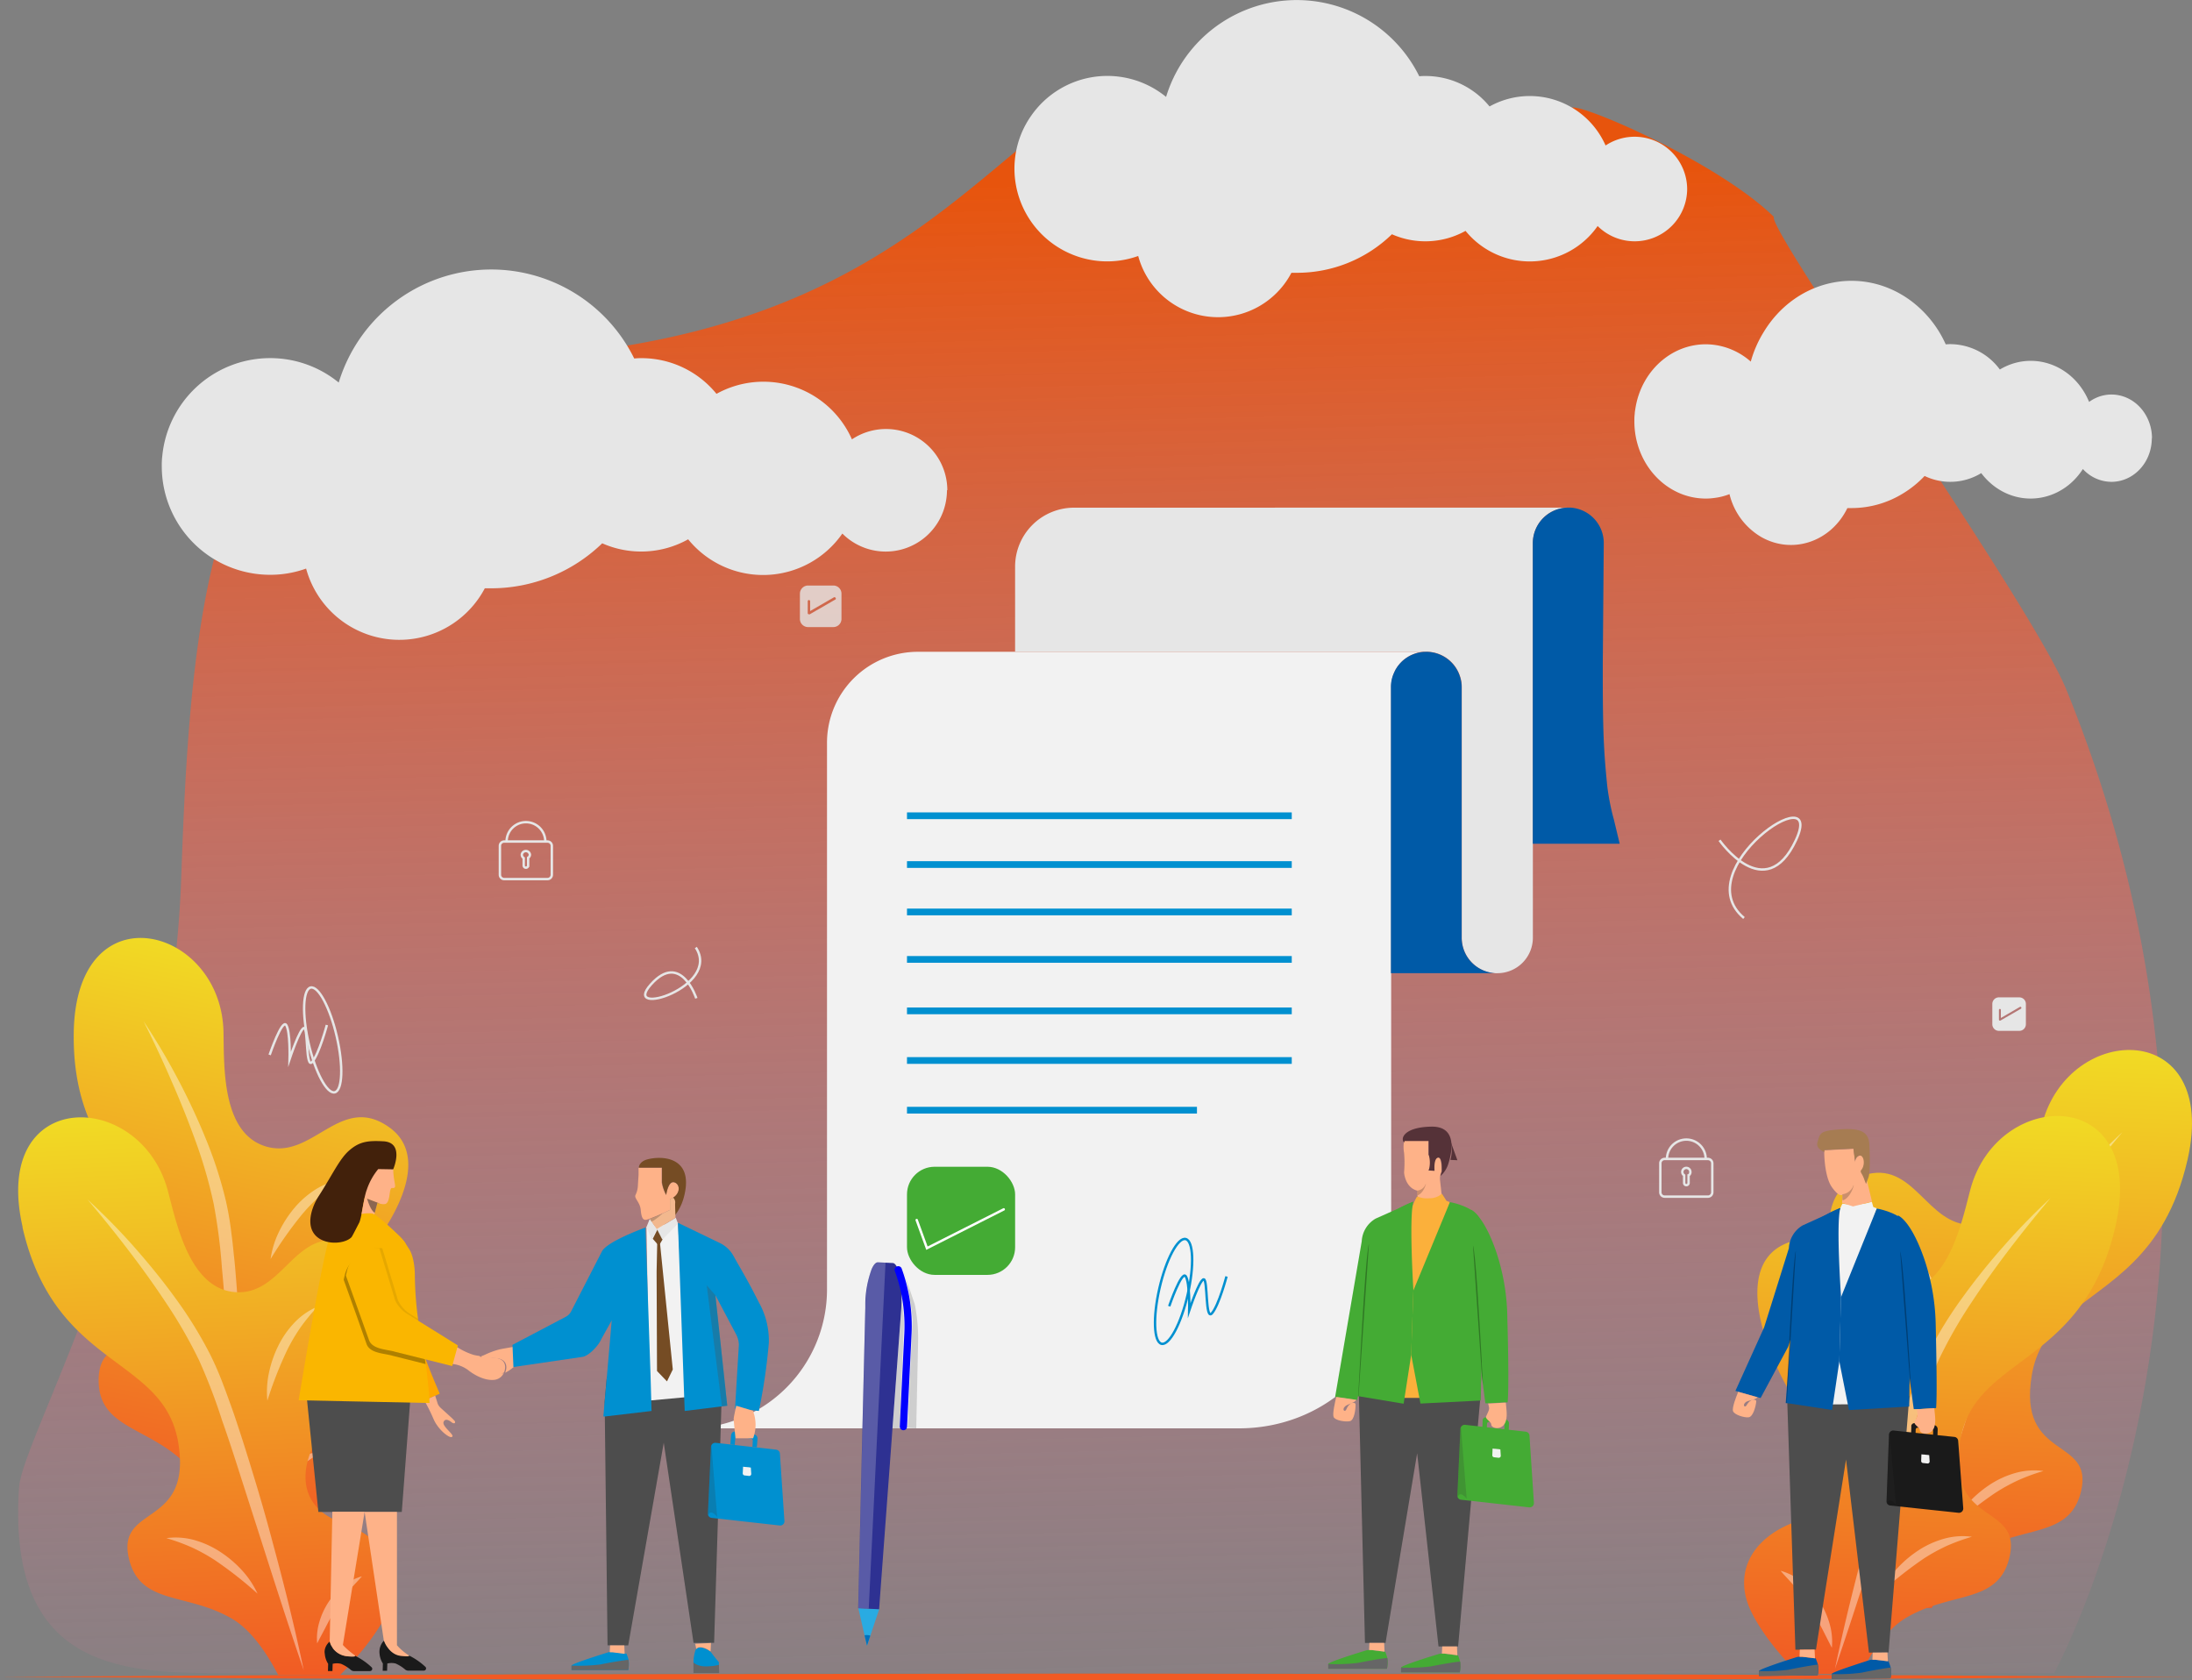 <svg id="Layer_1" data-name="Layer 1" xmlns="http://www.w3.org/2000/svg" xmlns:xlink="http://www.w3.org/1999/xlink" viewBox="0 0 906 694.43"><rect x="0" y="0" width="906" height="694.43" fill="#808080" stroke="none"/><defs><style>.cls-1{fill:#f15a24;}.cls-2{fill:url(#Безымянный_градиент);}.cls-3{fill:url(#Безымянный_градиент_2);}.cls-4{opacity:0.4;}.cls-5{fill:#fff;}.cls-6{fill:url(#Безымянный_градиент_3);}.cls-7{fill:url(#Безымянный_градиент_4);}.cls-8{fill:url(#Безымянный_градиент_5);}.cls-9{fill:#e6e6e6;}.cls-10,.cls-41{fill:#f2f2f2;}.cls-11{fill:#005aa7;}.cls-12{fill:#0090d0;}.cls-13{fill:#44ab34;}.cls-14,.cls-16,.cls-17,.cls-18,.cls-19,.cls-39{fill:none;}.cls-14{stroke:#fff;}.cls-14,.cls-39{stroke-linecap:round;}.cls-14,.cls-17,.cls-19,.cls-39{stroke-miterlimit:10;}.cls-15{opacity:0.8;}.cls-16,.cls-17{stroke:#0090d0;}.cls-16{stroke-miterlimit:10;}.cls-18,.cls-19{stroke:#e6e6e6;}.cls-18{stroke-miterlimit:10;}.cls-20{fill:#feb288;}.cls-21,.cls-27{fill:#4d4d4d;}.cls-22{fill:#754c24;}.cls-23{fill:#f2b88e;}.cls-24{fill:#666;}.cls-25{fill:#333;opacity:0.19;}.cls-25,.cls-26,.cls-27,.cls-30,.cls-34,.cls-36,.cls-41,.cls-42{isolation:isolate;}.cls-26{opacity:0.2;}.cls-27,.cls-30{opacity:0.3;}.cls-28{fill:#553238;}.cls-29{fill:#fbb03b;}.cls-31,.cls-36{fill:#1a1a1a;}.cls-32{fill:#ffa800;}.cls-33{fill:#fab600;}.cls-34{opacity:0.08;}.cls-35{fill:#42210b;}.cls-36{opacity:0.5;}.cls-37{fill:#29abe2;}.cls-38{fill:#2e3192;}.cls-39{stroke:blue;stroke-width:3px;}.cls-40{fill:#0071bc;}.cls-41{opacity:0.22;}.cls-42{opacity:0.15;}.cls-43{fill:#a67c52;}</style><linearGradient id="Безымянный_градиент" x1="437.48" y1="870.69" x2="457.97" y2="-31.8" gradientTransform="matrix(1, 0, 0, -1, 0, 878)" gradientUnits="userSpaceOnUse"><stop offset="0.12" stop-color="#e7540d"/><stop offset="0.23" stop-color="#eb5a26" stop-opacity="0.84"/><stop offset="0.55" stop-color="#f66c6d" stop-opacity="0.39"/><stop offset="0.77" stop-color="#fc779a" stop-opacity="0.11"/><stop offset="0.88" stop-color="#ff7bac" stop-opacity="0"/></linearGradient><linearGradient id="Безымянный_градиент_2" x1="97.82" y1="203.09" x2="87.38" y2="437.97" gradientTransform="matrix(0.97, 0.24, 0.24, -0.97, -77.8, 842.4)" gradientUnits="userSpaceOnUse"><stop offset="0" stop-color="#f15a24"/><stop offset="1" stop-color="#f1da24"/></linearGradient><linearGradient id="Безымянный_градиент_3" x1="1235.4" y1="172.84" x2="1224.96" y2="407.75" gradientTransform="translate(2058.19 880.99) rotate(180)" xlink:href="#Безымянный_градиент_2"/><linearGradient id="Безымянный_градиент_4" x1="1264.8" y1="143.9" x2="1254.37" y2="378.87" gradientTransform="translate(2058 878) rotate(180)" xlink:href="#Безымянный_градиент_2"/><linearGradient id="Безымянный_градиент_5" x1="1918.24" y1="144.82" x2="1907.79" y2="379.79" gradientTransform="matrix(1, 0, 0, -1, -1827.37, 881.12)" xlink:href="#Безымянный_градиент_2"/></defs><polygon class="cls-1" points="0 693.03 113.16 692.38 226.31 691.99 452.62 691.69 678.94 692.02 792.09 692.42 905.25 693.09 792.09 693.76 678.94 694.13 452.62 694.43 226.31 694.08 113.16 693.7 0 693.03"/><path class="cls-2" d="M849,731.55H94.54c-42,0-91.92,0-86.65-76.88C9.32,633.79,70.54,528.78,74.9,403c1.64-47.28,4.15-94.94,13.88-133.3,13,15.45,172.52-81.59,169.23-85.31.07-.47.15-.94.2-1.4,84.61-13.91,125.7-50.47,162.89-81.5a30.41,30.41,0,0,0,16.33-2.28c4.76,21.4,204-4.66,212.17-14.6,2.15-2.61,59.86,21.9,83.57,45-2.9,5.31,106.82,160.34,121,195.67C946.87,553.55,849,731.55,849,731.55Z" transform="translate(0 -40)"/><path class="cls-3" d="M139.59,656.82c-7.34,9.14-19.13,17-25.49,20.9l-24.77-6c-2-8.2-5.82-20-12.62-26.71-15.53-15.49-36-14.58-35.94-34.63.11-23.49,28.59-5.85,31.17-42A11.49,11.49,0,0,1,72,567c.38-10.37-3.18-18.17-8.39-25.58C51.33,523.91,29.92,508.64,30.48,467v-.34c1-59.54,61.11-43.87,61.9,0,.27,14.94-.62,42.48,18.27,47.39,18.31,4.75,29.63-20.72,48.43-9.31.6.36,1.23.77,1.85,1.22,22.71,16.28-9.63,56.67-26.28,68.87s-22.4,30.43-5.12,41.71S150,643.89,139.59,656.82Z" transform="translate(0 -40)"/><g class="cls-4"><path class="cls-5" d="M59.29,462a270.77,270.77,0,0,1,13.93,23.41,271.53,271.53,0,0,1,11.62,24.72,172.45,172.45,0,0,1,8.51,26.15,126.48,126.48,0,0,1,2.32,13.66c.32,2.27.56,4.53.79,6.83s.51,4.53.7,6.84c.79,9.06,1.37,18.1,1.89,27.16s.84,18.12,1,27.19c.48,18.12.58,36.25,0,54.38-1.68-18.06-3-36.13-4.23-54.18l-1.93-27.06c-.68-9-1.29-18-2.16-27a233.19,233.19,0,0,0-3.42-26.59,193.55,193.55,0,0,0-7.43-25.74q-4.58-12.68-10.05-25.08C67.21,478.25,63.33,470.08,59.29,462Z" transform="translate(0 -40)"/></g><g class="cls-4"><path class="cls-5" d="M111.84,560.38a37.14,37.14,0,0,1,3.38-11.08,47,47,0,0,1,6.29-9.84,38.23,38.23,0,0,1,8.81-7.78,28.29,28.29,0,0,1,10.93-4.1,80.29,80.29,0,0,0-9,6.73,71.34,71.34,0,0,0-7.6,7.85A160.34,160.34,0,0,0,111.84,560.38Z" transform="translate(0 -40)"/></g><g class="cls-4"><path class="cls-5" d="M108.06,662.74a23.25,23.25,0,0,1,3-8.35,30.92,30.92,0,0,1,9-9.87c.61-.41,1.26-.8,1.91-1.19l1-.56,1-.47a21.54,21.54,0,0,1,8.63-2.11c-2.44,1.75-4.83,3.13-7,4.88-1.13.78-2.13,1.72-3.21,2.54a32.49,32.49,0,0,0-3,2.73q-3,2.8-5.71,5.91C111.78,658.32,110,660.47,108.06,662.74Z" transform="translate(0 -40)"/></g><g class="cls-4"><path class="cls-5" d="M89,636.93A162.36,162.36,0,0,0,75.2,619.35a75.94,75.94,0,0,0-8-7.4,80.87,80.87,0,0,0-9.32-6.23A28.25,28.25,0,0,1,69,609.26a38.27,38.27,0,0,1,9.22,7.29A46.58,46.58,0,0,1,85,626,37,37,0,0,1,89,636.93Z" transform="translate(0 -40)"/></g><path class="cls-6" d="M753.13,678.22c5,10.63,14.58,21.11,19.8,26.34h25.49c3.86-7.49,10.39-18,18.59-23,18.76-11.34,38.46-5.62,43.12-25.12,5.46-22.84-26.39-12.44-20.32-48.24.08-.48.16-1,.26-1.37,2.08-10.18,7.41-16.9,14.21-22.86,16.1-14.11,40.5-23.85,49.83-64.47,0-.11.06-.22.08-.33,13.11-58.1-49-57.12-60.12-14.64-3.79,14.46-9.45,41.42-29,41.72-18.91.29-23.89-27.15-44.86-20.5-.67.21-1.37.47-2.08.75-26,10.46-4.1,57.39,9.23,73.14s14.55,34.87-4.91,41.73S746.08,663.2,753.13,678.22Z" transform="translate(0 -40)"/><g class="cls-4"><path class="cls-5" d="M877.25,507.93c-5.85,6.93-11.56,13.95-17,21.14s-10.75,14.48-15.7,22a193.51,193.51,0,0,0-13.32,23.23,234.92,234.92,0,0,0-9.56,25c-3,8.51-5.7,17.13-8.49,25.73l-8.32,25.82c-5.46,17.25-11,34.49-16.94,51.65,3.7-17.76,8.1-35.36,12.86-52.85,2.31-8.77,4.9-17.45,7.43-26.17s5.36-17.33,8.2-26c.72-2.16,1.51-4.29,2.28-6.43s1.53-4.29,2.38-6.41A126.92,126.92,0,0,1,826.5,572,171.31,171.31,0,0,1,841,548.62a270.49,270.49,0,0,1,17.15-21.26A259.79,259.79,0,0,1,877.25,507.93Z" transform="translate(0 -40)"/></g><g class="cls-4"><path class="cls-5" d="M802.93,591.15a162.86,162.86,0,0,0-8.19-20.79,71.28,71.28,0,0,0-5.47-9.42,81,81,0,0,0-7.12-8.67,28.43,28.43,0,0,1,9.57,6.61,38.61,38.61,0,0,1,6.7,9.65,46.88,46.88,0,0,1,3.79,11.05A37.49,37.49,0,0,1,802.93,591.15Z" transform="translate(0 -40)"/></g><g class="cls-4"><path class="cls-5" d="M782.34,691.43c-1.36-2.65-2.55-5.17-3.88-7.63s-2.73-4.8-4.1-7.07c-.69-1.18-1.53-2.24-2.28-3.38a29.86,29.86,0,0,0-2.51-3.24c-1.68-2.2-3.66-4.1-5.63-6.38a21.61,21.61,0,0,1,7.88,4.1l.89.7c.29.26.55.52.81.78.54.53,1.08,1.06,1.58,1.61a31.72,31.72,0,0,1,2.73,3.59,30.45,30.45,0,0,1,3.71,8.12A23.56,23.56,0,0,1,782.34,691.43Z" transform="translate(0 -40)"/></g><g class="cls-4"><path class="cls-5" d="M807,670.87a37.19,37.19,0,0,1,6.45-9.57,47.35,47.35,0,0,1,8.87-7.6A37.91,37.91,0,0,1,833,648.8a28.38,28.38,0,0,1,11.63-.82,79.84,79.84,0,0,0-10.53,3.85,75.6,75.6,0,0,0-9.57,5.3A164.85,164.85,0,0,0,807,670.87Z" transform="translate(0 -40)"/></g><path class="cls-7" d="M723.56,705.56c5,10.63,14.59,21.11,19.81,26.33h25.51c3.84-7.49,10.36-18,18.56-23,18.75-11.37,38.45-5.66,43.09-25.15,5.47-22.86-26.39-12.42-20.36-48.24.09-.47.17-.94.26-1.36,2.07-10.17,7.38-16.92,14.19-22.87,16.08-14.13,40.48-23.89,49.77-64.52a2.17,2.17,0,0,0,.07-.35c13.06-58.09-49-57-60.12-14.56-3.8,14.46-9.41,41.43-28.94,41.74-18.91.3-23.91-27.12-44.87-20.49-.67.2-1.36.45-2.07.73-26,10.48-4,57.39,9.29,73.14s14.59,34.86-4.87,41.73S716.53,690.55,723.56,705.56Z" transform="translate(0 -40)"/><g class="cls-4"><path class="cls-5" d="M847.56,535.13c-5.85,6.93-11.55,14-17,21.15s-10.74,14.5-15.68,22a192.87,192.87,0,0,0-13.31,23.23,233.82,233.82,0,0,0-9.57,25c-3,8.52-5.69,17.14-8.47,25.73l-8.2,25.84c-5.46,17.24-11,34.5-16.9,51.66,3.7-17.76,8.08-35.36,12.8-52.86,2.31-8.77,4.9-17.46,7.42-26.17s5.33-17.34,8.2-26c.73-2.16,1.5-4.29,2.28-6.43s1.52-4.29,2.37-6.43A127.76,127.76,0,0,1,797,599.25a171.94,171.94,0,0,1,14.44-23.4,272.26,272.26,0,0,1,17.13-21.27A260.63,260.63,0,0,1,847.56,535.13Z" transform="translate(0 -40)"/></g><g class="cls-4"><path class="cls-5" d="M765.68,615.64a189.39,189.39,0,0,0-9.27-23.91A85.07,85.07,0,0,0,750,580.91a90.67,90.67,0,0,0-8.18-9.95,32.53,32.53,0,0,1,11,7.59,43.92,43.92,0,0,1,7.73,11.09,52.48,52.48,0,0,1,4.35,12.69A42.51,42.51,0,0,1,765.68,615.64Z" transform="translate(0 -40)"/></g><g class="cls-4"><path class="cls-5" d="M757.15,721.05c-1.58-3-3-5.94-4.48-8.75s-3.14-5.53-4.71-8.16c-.82-1.33-1.76-2.56-2.64-3.86a34.49,34.49,0,0,0-2.89-3.71c-1.94-2.54-4.23-4.71-6.48-7.35a24.74,24.74,0,0,1,9.07,4.71l1,.82c.33.28.63.58.94.88.61.6,1.23,1.21,1.81,1.85a34.14,34.14,0,0,1,3.14,4.14,35.49,35.49,0,0,1,4.26,9.33A26.91,26.91,0,0,1,757.15,721.05Z" transform="translate(0 -40)"/></g><g class="cls-4"><path class="cls-5" d="M777.41,698.16a37.17,37.17,0,0,1,6.45-9.63,47.28,47.28,0,0,1,8.85-7.61A38,38,0,0,1,803.4,676a28.36,28.36,0,0,1,11.63-.84A82,82,0,0,0,804.49,679a75.54,75.54,0,0,0-9.56,5.31A164.37,164.37,0,0,0,777.41,698.16Z" transform="translate(0 -40)"/></g><path class="cls-8" d="M160.31,706c-5,10.62-14.58,21.11-19.79,26.34H115c-3.85-7.47-10.39-18-18.6-23C77.68,698,58,703.78,53.31,684.28,47.85,661.44,79.7,671.84,73.63,636c-.08-.48-.16-1-.27-1.37-2.08-10.16-7.39-16.9-14.2-22.84C43.07,597.71,18.65,588,9.32,547.35a1.93,1.93,0,0,1,0-.34c-13.12-58.09,49-57.1,60.12-14.62,3.81,14.45,9.45,41.41,29,41.71,18.91.27,23.88-27.15,44.84-20.49.68.2,1.37.46,2.09.73,26,10.47,4.1,57.39-9.22,73.16s-14.55,34.87,4.9,41.73S167.34,691,160.31,706Z" transform="translate(0 -40)"/><g class="cls-4"><path class="cls-5" d="M36.14,535.73a263.69,263.69,0,0,1,19.13,19.43c6,6.83,11.8,13.87,17.15,21.28a171.18,171.18,0,0,1,14.45,23.38,129,129,0,0,1,5.47,12.67c.84,2.14,1.6,4.28,2.38,6.43s1.55,4.27,2.28,6.43c2.91,8.61,5.61,17.27,8.26,26s5.13,17.4,7.44,26.17c4.75,17.49,9.14,35.07,12.85,52.84-5.9-17.15-11.43-34.4-16.94-51.64l-8.29-25.84c-2.74-8.59-5.47-17.2-8.5-25.71a230.76,230.76,0,0,0-9.57-25,194.29,194.29,0,0,0-13.32-23.23q-7.43-11.24-15.71-22C47.71,549.67,42,542.66,36.14,535.73Z" transform="translate(0 -40)"/></g><g class="cls-4"><path class="cls-5" d="M110.51,618.9a37.47,37.47,0,0,1,.67-11.57A46.38,46.38,0,0,1,115,596.28a38.24,38.24,0,0,1,6.72-9.65,28.43,28.43,0,0,1,9.57-6.61,82,82,0,0,0-7.11,8.66,75.26,75.26,0,0,0-5.53,9.41A163.76,163.76,0,0,0,110.51,618.9Z" transform="translate(0 -40)"/></g><g class="cls-4"><path class="cls-5" d="M131.09,719.23a23.24,23.24,0,0,1,.9-8.81,30.26,30.26,0,0,1,6.43-11.71c.52-.56,1.06-1.09,1.59-1.61.27-.26.53-.53.81-.78l.88-.7a21.81,21.81,0,0,1,7.89-4.1c-2,2.29-4,4.2-5.62,6.4-.91,1-1.67,2.17-2.51,3.22a29.42,29.42,0,0,0-2.28,3.38,76.4,76.4,0,0,0-4.1,7.09C133.83,714.06,132.43,716.58,131.09,719.23Z" transform="translate(0 -40)"/></g><g class="cls-4"><path class="cls-5" d="M106.45,698.67a165,165,0,0,0-17.58-13.8,74.37,74.37,0,0,0-9.57-5.3,81.65,81.65,0,0,0-10.52-3.84,28.5,28.5,0,0,1,11.62.81,38.66,38.66,0,0,1,10.69,4.9A46.61,46.61,0,0,1,100,689,37.44,37.44,0,0,1,106.45,698.67Z" transform="translate(0 -40)"/></g><path class="cls-9" d="M889.39,221.1c0,10-7.44,18-16.65,18.05a16.08,16.08,0,0,1-11.84-5.3c-8.28,12.89-24.66,16.08-36.59,7.13a27.39,27.39,0,0,1-5.42-5.44,24.48,24.48,0,0,1-23.41,1.18,42.7,42.7,0,0,1-9,7.27,40.48,40.48,0,0,1-21.24,6h-1.68c-6.75,13.92-22.65,19.28-35.53,12a28.13,28.13,0,0,1-13.19-17.76,25.57,25.57,0,0,1-6.43,1.6,23.75,23.75,0,0,1-3.37.23c-16.3,0-29.52-14.29-29.52-31.91,0-1,0-2,.14-3.06a11.28,11.28,0,0,1,.19-1.64c2.42-17.41,17.44-29.41,33.55-26.79a28.51,28.51,0,0,1,14.23,6.79,47.33,47.33,0,0,1,5.33-12.2c13.14-21.66,40-27.7,60.08-13.5a45.87,45.87,0,0,1,15.18,18.59,15.92,15.92,0,0,1,1.95-.1,25.6,25.6,0,0,1,20.41,10.48c12.73-7.63,28.77-2.67,35.83,11.09.38.75.74,1.52,1.06,2.3,7.66-5.54,18-3.32,23.16,5a19.08,19.08,0,0,1,2.83,10Z" transform="translate(0 -40)"/><path class="cls-9" d="M697.34,118.08a21.7,21.7,0,0,1-37,15.34,34.21,34.21,0,0,1-54.6,2,34.18,34.18,0,0,1-30.43,1.4,56.25,56.25,0,0,1-39.36,15.93h-2.18a34.12,34.12,0,0,1-6.92,9.09,34.19,34.19,0,0,1-55.19-12.36,36,36,0,0,1-1.22-3.68,37.86,37.86,0,0,1-17,2,38.39,38.39,0,0,1-34.15-38.13,34.94,34.94,0,0,1,.19-3.69,37.81,37.81,0,0,1,6.74-18.16,38.33,38.33,0,0,1,53.36-9.57c.82.57,1.62,1.17,2.39,1.8a56.45,56.45,0,0,1,104.64-8.53,24.17,24.17,0,0,1,2.55-.11A34.16,34.16,0,0,1,615.66,84,34.23,34.23,0,0,1,662.21,97.3c.51.92,1,1.87,1.41,2.83a21.72,21.72,0,0,1,33.72,18Z" transform="translate(0 -40)"/><path class="cls-9" d="M391.41,242.62a26.41,26.41,0,0,1-.25,3.44,25.3,25.3,0,0,1-43,14.46,39.89,39.89,0,0,1-63.73,2.38,39.79,39.79,0,0,1-35.52,1.65,66,66,0,0,1-46,18.6h-2.53A39.94,39.94,0,0,1,126.52,275a43.8,43.8,0,0,1-14.87,2.57A44.8,44.8,0,0,1,66.87,232.8a30.53,30.53,0,0,1,.2-4.29A44.8,44.8,0,0,1,140,198.11a65.88,65.88,0,0,1,122.14-9.94,26.48,26.48,0,0,1,3-.14,39.94,39.94,0,0,1,31,14.75,40,40,0,0,1,54.33,15.5c.6,1.08,1.15,2.18,1.65,3.31a25.34,25.34,0,0,1,39.43,21Z" transform="translate(0 -40)"/><path class="cls-10" d="M589.55,309.34a14.65,14.65,0,0,0-10.36,4.29l-.74.81-.35.41h0c-.22.29-.41.57-.63.84l-.14.25a9.94,9.94,0,0,0-.59,1,.11.11,0,0,0,0,.08,8.9,8.9,0,0,0-.59,1.2,6.9,6.9,0,0,0-.39,1A14.3,14.3,0,0,0,575,324V572.88c0,31.75-28.17,57.47-62.93,57.47H297V629a57.47,57.47,0,0,0,44.82-56.07V347a37.58,37.58,0,0,1,37.54-37.61H589.55Z" transform="translate(0 -40)"/><path class="cls-9" d="M648.25,249.8a14.66,14.66,0,0,0-14.68,14.64V427.55a14.67,14.67,0,0,1-14.67,14.68H618a14.67,14.67,0,0,1-13.8-14.66V324a14.25,14.25,0,0,0-.8-4.71,14.65,14.65,0,0,0-13.79-9.93H419.56V274.18a24.37,24.37,0,0,1,24.37-24.35Z" transform="translate(0 -40)"/><path class="cls-11" d="M618,442.21H574.9V324a14.23,14.23,0,0,1,.78-4.71c.13-.35.25-.69.41-1a11.48,11.48,0,0,1,.58-1.23V317c.19-.34.41-.67.62-1a1.65,1.65,0,0,1,.15-.25c.21-.26.4-.55.62-.83h0l.34-.41c.22-.28.49-.55.74-.82a14.69,14.69,0,0,1,10.38-4.28h0a14.64,14.64,0,0,1,13.8,9.92,14.31,14.31,0,0,1,.8,4.72V427.55a14.65,14.65,0,0,0,13.79,14.66Z" transform="translate(0 -40)"/><path class="cls-11" d="M669.45,388.72H633.54V264.46a14.71,14.71,0,0,1,14.69-14.66h.83a14.65,14.65,0,0,1,13.81,14.64l-.41,49.94v4.87c0,25.36.58,32.71,1.84,45.56a96.83,96.83,0,0,0,2.77,14Z" transform="translate(0 -40)"/><rect class="cls-12" x="374.88" y="335.77" width="159.03" height="2.78"/><rect class="cls-12" x="374.88" y="355.93" width="159.03" height="2.78"/><rect class="cls-12" x="374.88" y="375.53" width="159.03" height="2.78"/><rect class="cls-12" x="374.88" y="395.14" width="159.03" height="2.78"/><rect class="cls-12" x="374.88" y="416.41" width="159.03" height="2.78"/><rect class="cls-12" x="374.88" y="436.92" width="159.03" height="2.78"/><rect class="cls-12" x="374.88" y="457.46" width="119.85" height="2.78"/><rect class="cls-13" x="374.88" y="482.23" width="44.69" height="44.69" rx="11.42"/><polyline class="cls-14" points="378.89 504.25 383.12 515.88 414.87 499.84"/><path class="cls-9" d="M834.62,452.22H826.2a2.71,2.71,0,0,0-2.73,2.7h0v8.42a2.72,2.72,0,0,0,2.72,2.72h8.43a2.72,2.72,0,0,0,2.72-2.72v-8.42A2.71,2.71,0,0,0,834.62,452.22Zm.65,4.71-8.49,4.9h-.17a.39.39,0,0,1-.41-.38h0v-4.05a.42.42,0,0,1,.41-.4.41.41,0,0,1,.39.4v3.34l7.86-4.57a.41.41,0,0,1,.55.14h0a.42.42,0,0,1-.1.59l-.06,0Z" transform="translate(0 -40)"/><g class="cls-15"><path class="cls-9" d="M344.38,282H334a3.39,3.39,0,0,0-3.38,3.37V295.8a3.38,3.38,0,0,0,3.38,3.38h10.43a3.38,3.38,0,0,0,3.37-3.38V285.37a3.36,3.36,0,0,0-3.36-3.37Zm.81,5.83-10.52,6.07a.41.41,0,0,1-.22,0h-.1a.5.5,0,0,1-.5-.47v-5a.5.5,0,0,1,.58-.41.51.51,0,0,1,.41.41v4.13l9.82-5.67a.49.49,0,0,1,.67.17v0h0a.49.49,0,0,1,0,.69.34.34,0,0,1-.14.09Z" transform="translate(0 -40)"/></g><ellipse class="cls-16" cx="485.07" cy="573.76" rx="22.21" ry="5.99" transform="translate(-182.86 877.79) rotate(-77.04)"/><path class="cls-17" d="M483.26,579.87s5.14-15,6.84-12.35,1.43,14.05,1.43,14.05,4.27-12.8,6-12.8.57,17.28,3.41,14,6-15.2,6-15.2" transform="translate(0 -40)"/><ellipse class="cls-18" cx="133.38" cy="469.81" rx="5.99" ry="22.21" transform="translate(-101.97 1.88) rotate(-12.96)"/><path class="cls-19" d="M111.45,476s5.12-15,6.84-12.35,1.41,14.06,1.41,14.06,4.27-12.82,6-12.82.57,17.37,3.41,13.95,6-15.19,6-15.19" transform="translate(0 -40)"/><path class="cls-20" d="M163.12,715.56h-.53l-.22-1.37A9.11,9.11,0,0,0,163.12,715.56Z" transform="translate(0 -40)"/><path class="cls-20" d="M167.94,539.28Z" transform="translate(0 -40)"/><polygon class="cls-21" points="298.66 565.35 295.16 678.98 286.66 679.02 274.34 596.3 259.65 680.06 251.11 680.03 249.99 585.44 249.9 579.41 250.83 569.01 268.8 568.62 277.67 568.43 277.67 568.35 298.66 565.35"/><polygon class="cls-10" points="280.2 505.39 284.21 577.4 268.41 578.86 267.2 507.12 280.2 505.39"/><path class="cls-20" d="M278.27,535a7.56,7.56,0,0,1-1.26.66V540a82.77,82.77,0,0,1-7.85,3.45l-.57.22c-2,.76-3.33,1.35-3.77-3.67-.25-3-2.71-4.72-2.2-6a9.66,9.66,0,0,0,1-3.48l.31-4.94v-2.93h9.54v6.08a17.58,17.58,0,0,0,1.86,5.2s.87-6.07,3.48-5.2C281.08,529.48,281.32,533,278.27,535Z" transform="translate(0 -40)"/><path class="cls-22" d="M283.08,533c-1.57,8.06-6.07,11.28-6.07,11.28v-8.67c4.34-1.74,4.34-6.08,1.73-6.94s-3.38,5.2-3.38,5.2a17.43,17.43,0,0,1-1.74-5.2v-6.07h-9.53c-.13,0,0-2.48,3.45-3.41C274.11,517.47,286.05,518.48,283.08,533Z" transform="translate(0 -40)"/><polygon class="cls-22" points="271.91 507.81 269.8 512.02 271.8 514.28 272.66 514.28 274.01 512.02 271.91 507.81"/><polygon class="cls-22" points="271.39 525.62 271.66 513.01 272.71 513.02 278.08 566.02 275.68 570.94 271.56 566.65 271.39 525.62"/><polygon class="cls-9" points="267.2 507.12 268.59 503.71 271.53 507.99 269.36 512.33 267.2 507.12"/><polygon class="cls-9" points="273.75 512.33 271.53 507.99 279.32 503.28 280.24 505.73 273.75 512.33"/><path class="cls-23" d="M279.21,543.33,271.44,548l-2.19-3.14-.73-1.1h0l.58-.22a41.88,41.88,0,0,0,4-1.65c2-.91,3.81-1.82,3.81-1.82v-4.48a6.79,6.79,0,0,0,1.26-.64,2.68,2.68,0,0,1,.88,2.47C279,538.49,279.21,543.33,279.21,543.33Z" transform="translate(0 -40)"/><path class="cls-20" d="M212.94,604.41a14.87,14.87,0,0,1-3.59,2.66,3.55,3.55,0,0,1-.55.28c1.1-2.69.57-5.89-4.39-6.05h-.19l-.69-.09h-1.72l-3.33-.43.3-.16c.58-.25,1.49-.59,2-.86a33.5,33.5,0,0,1,5.51-2c.77-.22,5.89-1.08,5.89-1.08Z" transform="translate(0 -40)"/><path class="cls-12" d="M297.22,727.13l-.1.1v3.31H286.64v-4.32a18.44,18.44,0,0,1,.79-4.11,1.64,1.64,0,0,1,.24-.43c1.13-1.57,4.3-.28,5.78.88a2.87,2.87,0,0,1,.7.69C294.88,724.31,297,726.83,297.22,727.13Z" transform="translate(0 -40)"/><path class="cls-24" d="M297.25,731.48H286.61V727.1h0c.33.33,2.22,2,6.6,1.57a17,17,0,0,0,3.82-.56h.12Z" transform="translate(0 -40)"/><path class="cls-12" d="M269.3,623.17,250,625.45h-.61l.52-6.1.93-10.4,2-23.25-4.36,7.86c-1,2.48-5.11,6.89-7.76,7.25L212.21,605l-.39-9.16,22-11.59a5.33,5.33,0,0,0,2.47-2.7l12.38-24.1c1.77-4.26,18.13-10.1,18.13-10.1l2.09,61.27Z" transform="translate(0 -40)"/><path class="cls-12" d="M280.2,545.39,283,623.17,300.59,621l-4.9-45.67,8.55,16.15a9.82,9.82,0,0,1,1.15,4.31l-1.58,26.37,9.85,1A238.52,238.52,0,0,0,317.78,595a32.41,32.41,0,0,0-4.1-16.68c-5.12-10.13-7.56-13.87-10.53-19.26a12.64,12.64,0,0,0-5.6-5.3Z" transform="translate(0 -40)"/><path class="cls-12" d="M302.18,633l-.31,4,1.82.22.22-2.72a.82.82,0,0,1,.87-.76h.07l5.48.8a.94.94,0,0,1,.81,1L311,638l1.82.2.27-3.45a1.73,1.73,0,0,0-1.51-1.9h0l-7.86-1.15a1.38,1.38,0,0,0-1.46,1.3Z" transform="translate(0 -40)"/><path class="cls-20" d="M304.3,621s-1,4.56-1.05,5.26.75,8.19.75,8.19h7.28a15.81,15.81,0,0,0-.1-11.39Z" transform="translate(0 -40)"/><path class="cls-12" d="M324.22,668.65a1.72,1.72,0,0,1-1.6,1.84,1.22,1.22,0,0,1-.33,0l-28.15-3.14a1.72,1.72,0,0,1-1.4-1,1.6,1.6,0,0,1-.14-.78L293.87,638a1.45,1.45,0,0,1,.17-.67,1.74,1.74,0,0,1,1.76-1l6.07.68,1.82.22,7.26.82,1.82.2,8,.91a1.74,1.74,0,0,1,1.57,1.57Z" transform="translate(0 -40)"/><path class="cls-10" d="M310.33,646.56l.18,2.56a.84.84,0,0,1-.76.9h-.17l-1.84-.21a.87.87,0,0,1-.75-.88l.14-2.73.89.11h.21l.82.09h.22Z" transform="translate(0 -40)"/><path class="cls-25" d="M296.42,667s-2.63-3.66-3.68-.71a1.6,1.6,0,0,1-.14-.78L293.87,638a1.46,1.46,0,0,1,.17-.68Z" transform="translate(0 -40)"/><path class="cls-12" d="M236.22,728.39v1.89h23.44a12.57,12.57,0,0,0,.14-4.28c-.11-.59-.85-2.53-.85-2.53h-.27l-5.07-.66h-1.1a3.49,3.49,0,0,0-1.2.13C248.42,723.85,236.52,727.56,236.22,728.39Z" transform="translate(0 -40)"/><path class="cls-24" d="M259.66,730.28H236.22v-1.89a70.87,70.87,0,0,0,11.83-.44c3.67-.75,10.13-1.85,11.68-1.93A12.2,12.2,0,0,1,259.66,730.28Z" transform="translate(0 -40)"/><polygon class="cls-20" points="252.02 682.89 252.46 682.9 253.1 682.9 258.18 683.56 258.04 680.06 252.16 680.06 252.02 682.89"/><path class="cls-20" d="M293.87,719.06l-.17,3.38h-.13c-1.47-1.15-4.63-2.49-5.78-.88l-.45-2.17Z" transform="translate(0 -40)"/><path class="cls-26" d="M274,541.43c-.21.19-3.6,3.28-4.71,3.41l-.74-1.1h0l4.57-1.87Z" transform="translate(0 -40)"/><polygon class="cls-27" points="295.69 535.36 292.11 531.23 298.38 581.29 300.59 581.03 295.69 535.36"/><path class="cls-28" d="M602.37,519.53l-2.89-.14a14.16,14.16,0,0,0,0-7.85" transform="translate(0 -40)"/><polygon class="cls-21" points="561.58 573.6 612.14 574.62 602.67 680.5 594.57 680.5 585.74 600.62 572.67 679.05 564.17 679.05 561.58 573.6"/><path class="cls-20" d="M580.33,524.61c.11,1.13.82,6.28,5.42,7.49v1.26a2.35,2.35,0,0,0,.1.69,3.4,3.4,0,0,0,3.31,2.64h3.14a3.57,3.57,0,0,0,3.52-3v-.36l-.58-5.2a7.67,7.67,0,0,1,0-2.14,7,7,0,0,1,.39-1.43h0a1.71,1.71,0,0,0,.15-.71c0-1.33.09-5.73-1.58-5.43-1.93.38-1.42,5.45-1.42,5.45l-2.44-.13s3-3.75,0-6.52v-5.68h-10a2.74,2.74,0,0,1-.1.61,14,14,0,0,0,.1,4.34A46.5,46.5,0,0,1,580.33,524.61Z" transform="translate(0 -40)"/><path class="cls-28" d="M598.56,521.21a11.07,11.07,0,0,1-3.15,4.81,7.77,7.77,0,0,1,.4-1.43h0a1.87,1.87,0,0,0,.14-.71c0-1.33.09-5.73-1.57-5.43-1.93.38-1.45,5.45-1.45,5.45l-2.42-.13a11.31,11.31,0,0,0,0-6.52v-5.68h-10a3,3,0,0,1-.09.61c-1.68-1.21-.63-6.28,11.09-6.53S599.66,517.71,598.56,521.21Z" transform="translate(0 -40)"/><path class="cls-29" d="M585.75,534.47a10.11,10.11,0,0,0,5.06.77,7.49,7.49,0,0,0,5.17-1.88l1.89,2.95,1.44.58-8.5,24.32,7.37,56.55H578s2.19-55.61,3.25-67S585.75,534.47,585.75,534.47Z" transform="translate(0 -40)"/><path class="cls-13" d="M584.09,536.73l-4.64,2.08-10.85,4.84a11.51,11.51,0,0,0-5.77,9.42l-11,64.33,2.9.38,5.77.83h.42l.35-1.57v-.2l.2-1,12.88-59,9.73-20.25h0Z" transform="translate(0 -40)"/><path class="cls-13" d="M561,617.07h.52l18.63,3.1,3.14-20.28.9-26.49s-1.87-30.48,0-36.78h0a39,39,0,0,0-4.72,2.11c-4.71,2.45-11.35,7.07-13,14a34.93,34.93,0,0,0-.58,4.21l-1.41,18.11-2.25,27.85Z" transform="translate(0 -40)"/><path class="cls-13" d="M583.27,599.89l3.83,20.21L612,618.85s.52-17.49.64-35.76v-1.47c.11-18.4-.2-37.11-1.87-39.2-3.36-4.18-11.48-5.59-11.48-5.59L584.17,573.4Z" transform="translate(0 -40)"/><path class="cls-13" d="M579.09,729.19v2h24.27a12.45,12.45,0,0,0,.14-4.43,26.8,26.8,0,0,0-.87-2.62h-.27l-5.28-.68H596a3.51,3.51,0,0,0-1.25.14C591.77,724.46,579.41,728.33,579.09,729.19Z" transform="translate(0 -40)"/><path class="cls-24" d="M603.36,731.2H579.09v-2a72.9,72.9,0,0,0,12.27-.46c3.83-.77,10.54-1.93,12.14-2A12.45,12.45,0,0,1,603.36,731.2Z" transform="translate(0 -40)"/><polygon class="cls-20" points="595.96 683.42 596.42 683.45 597.08 683.45 602.36 684.13 602.2 680.5 596.11 680.5 595.96 683.42"/><path class="cls-13" d="M549,727.71v2h24.28a12.69,12.69,0,0,0,.15-4.43c-.25-.89-.55-1.77-.88-2.63h-.26L567,722h-1.13a3.18,3.18,0,0,0-1.26.14C561.67,723,549.31,726.87,549,727.71Z" transform="translate(0 -40)"/><path class="cls-24" d="M573.26,729.73H549v-2a74,74,0,0,0,12.27-.44c3.84-.78,10.54-2,12.15-2A12.69,12.69,0,0,1,573.26,729.73Z" transform="translate(0 -40)"/><polygon class="cls-20" points="565.87 681.95 566.32 681.98 566.98 681.98 572.26 682.65 572.1 679.02 566.01 679.02 565.87 681.95"/><path class="cls-13" d="M623.14,619.63h-1.51l-6.06.35h-1.63s-.41-3-1-7.56c-.16-1.22-.33-2.57-.5-4a10.14,10.14,0,0,0-.16-1.2c-1.07-8.89-2.37-20.77-2.9-30.13l-.18-6.72L607.45,552l.52-12.06h0a8.22,8.22,0,0,1,2,1.57l.43.45c3.14,3.38,6.28,9.78,8.62,17.28a89.52,89.52,0,0,1,4,25.58C623.5,601.94,623.57,615.22,623.14,619.63Z" transform="translate(0 -40)"/><path class="cls-30" d="M561.36,617.17h.14l.08-1.17,2.79-40.84,1.43-20.93c-1,2.52-2.59,29-3.67,48.78-.3,5.36-.55,10.23-.76,14A.92.92,0,0,1,561.36,617.17Z" transform="translate(0 -40)"/><path class="cls-30" d="M613,612.6c-.16-1.23-.33-2.58-.5-4l-.14-2h0l-2.12-30.93-1.43-20.94c1,2.48,2.56,28.27,3.63,47.91v.87C612.63,606.77,612.8,609.85,613,612.6Z" transform="translate(0 -40)"/><path class="cls-20" d="M551.21,625.65c.63,1.48,5.06,2.15,6.78,1.71s2.35-4.71,2.28-7c0-.77-2.39-1.31-3.83,2.21-.49,1.21-2,.17-.49-1.3.91-.91,4-1.45,4.64-2.7l-8-1.18h-.3C551.85,619.27,550.66,624.35,551.21,625.65Z" transform="translate(0 -40)"/><path class="cls-26" d="M585.75,532.1v1.26a2.35,2.35,0,0,0,.1.69c2.92-.88,4-6.29,3.28-4.37A4.16,4.16,0,0,1,585.75,532.1Z" transform="translate(0 -40)"/><path class="cls-13" d="M612.82,627.06l-.16,4,1.84.14.11-2.72a.83.83,0,0,1,.86-.8h0l5.52.6a.93.93,0,0,1,.83,1l-.09,2.48,1.83.13.13-3.46a1.73,1.73,0,0,0-1.57-1.8l-7.86-.84a1.39,1.39,0,0,0-1.49,1.27Z" transform="translate(0 -40)"/><path class="cls-13" d="M634,661.15a1.75,1.75,0,0,1-1.64,1.85,1.61,1.61,0,0,1-.31,0l-28.15-3.14a1.77,1.77,0,0,1-1.4-1,1.56,1.56,0,0,1-.14-.77l1.27-27.52a1.46,1.46,0,0,1,.17-.68,1.75,1.75,0,0,1,1.76-1l6.07.68,1.82.22,7.26.81,1.82.21,8.06.91a1.75,1.75,0,0,1,1.57,1.57Z" transform="translate(0 -40)"/><path class="cls-10" d="M620.13,639.05l.17,2.56a.83.83,0,0,1-.76.9h-.17l-1.84-.21a.82.82,0,0,1-.73-.88l.12-2.73.9.11h.2l.82.09h.22Z" transform="translate(0 -40)"/><path class="cls-25" d="M606.21,659.47s-2.63-3.66-3.68-.72a1.58,1.58,0,0,1-.14-.77l1.27-27.52a1.46,1.46,0,0,1,.17-.68Z" transform="translate(0 -40)"/><path class="cls-20" d="M622.36,627.43c-1.29,4-5.94,3-6,1.36,0-1.22-2.58-2.31-2.11-3.39.82-1.9,1.27-2.53,1.23-3.54a15.15,15.15,0,0,0-.41-1.77h.47l6.06-.35h.8C622.64,622.77,623.08,625.18,622.36,627.43Z" transform="translate(0 -40)"/><path class="cls-31" d="M152.94,730.68h-6.63a2,2,0,0,1-1.24-.45,15.86,15.86,0,0,0-4.1-2.56,7.27,7.27,0,0,0-3.47,0l-.1,3h-1.85l.08-3a8.79,8.79,0,0,1-1.38-4.06,4.66,4.66,0,0,1,.19-2.48,5.89,5.89,0,0,1,1.8-2.62h0a10.08,10.08,0,0,0,.93,1.93,8.08,8.08,0,0,0,6,4c3.71.4,3.71,0,3.41-.17a28,28,0,0,1,7,4.81.92.92,0,0,1-.6,1.58Z" transform="translate(0 -40)"/><path class="cls-32" d="M181.75,616l-2.53,1.16-1.8.8-2,.93-.83.38L166.42,605l-8.77-15.35c-1.91-2-2.71-6.39-3.14-10l-3.14-27c-.39-3.14,4.07-5.73,7.62-7.24.66.72,1.13,1.29,1.26,1.4,1.69,1.77,5.09,3.58,7.27,6.92a61.61,61.61,0,0,1,2.5,6.85c.36,3.14.56,6.29.67,9.43a2.8,2.8,0,0,1,0,.41h0c.21,6.39,0,12.11.27,14.56.33,3.58,2.34,9.76,4.56,15.71C178.45,608.53,181.75,616,181.75,616Z" transform="translate(0 -40)"/><polygon class="cls-21" points="169.7 576.83 126.72 576.83 131.59 624.89 166.07 624.89 169.7 576.83"/><path class="cls-20" d="M186.75,627.91c-.24-.16-2.56-2.24-3.4-.23s5.55,5.9,3.15,6.28c-1.07.17-5.38-3-7.32-7.49a76.1,76.1,0,0,0-3.79-7.62l4.48-2,1.08,3.41a5.06,5.06,0,0,0,1.27,1.7l3.88,3.52a22.57,22.57,0,0,1,1.84,1.82C188.4,628,187.89,628.7,186.75,627.91Z" transform="translate(0 -40)"/><path class="cls-20" d="M208.32,607.25c-.33.18-.68.32-1,.46a2.21,2.21,0,0,0,.91-.25,4.87,4.87,0,0,1-3.88,2.84c-3.36.36-7.18-1.27-10.46-3.71a13,13,0,0,0-7.4-2.89l2.33-7a28.55,28.55,0,0,0,6.95,3.29c.8.19,1.6.33,2.41.44l.55.53.67-.36c2.22.3,4.51.53,4.51.53C208.87,601.36,209.39,604.6,208.32,607.25Z" transform="translate(0 -40)"/><path class="cls-33" d="M177.56,619.87l-54.11-1.13s10.45-64.13,13.37-68.89a17.56,17.56,0,0,1,6.88-5.94,27.47,27.47,0,0,1,5.75-2.15h0l.52-.12a14.41,14.41,0,0,1,3.88-.11,2.38,2.38,0,0,1,.87.4c2.86,1.78,10.82,8.86,12.75,11.82l1.57,2.39c2.25,3.44,2.42,9.53,2.42,10.61A145.27,145.27,0,0,0,172.77,585c.14,1.12.29,2.23.47,3.33.44,2.92,1,5.75,1.57,8.36.25,1.16.5,2.47.72,3.85a4.55,4.55,0,0,0,.13.81c.12.78.23,1.56.33,2.36.73,5.4,1.22,11.25,1.46,14.14C177.51,619.16,177.56,619.87,177.56,619.87Z" transform="translate(0 -40)"/><path class="cls-30" d="M186.57,604.16l-11-2.75c.12.78.23,1.56.33,2.36l-13.65-3.43c-3.32-1-9.19-.93-10.69-4.71L147,582.7l-2.66-7.38-2.29-6.4.45-1.91a12.33,12.33,0,0,1,13.39-9.43l6.52,21.55a13.33,13.33,0,0,0,5.2,5.75l5.64,3.52,15.06,9.43Z" transform="translate(0 -40)"/><path class="cls-34" d="M188.32,597.8l-1.75,6.36-11-2.75-11.22-2.8c-3.31-1-9.19-.92-10.68-4.71L149.09,581l-2.65-7.38-2.28-6.39.44-1.93A12.36,12.36,0,0,1,158,555.9l6.5,21.54a13.52,13.52,0,0,0,5.22,5.76l3.06,1.92c.14,1.11.3,2.23.47,3.33Z" transform="translate(0 -40)"/><path class="cls-20" d="M162.07,531c-1.42-.14-.55,5.64-2.69,6.58a3.63,3.63,0,0,1-1.85,0l-.54-.11h0a7.9,7.9,0,0,1-1-.27A34.84,34.84,0,0,1,152,535.6l-.17-.09h0l-1-.49h-.08a16.15,16.15,0,0,0-.72-5.86,14,14,0,0,1,1.57-12.36l11.8-.47c0,2.07-.82,4.41-.85,5.75C162.34,529,164.66,531.25,162.07,531Z" transform="translate(0 -40)"/><path class="cls-35" d="M162.51,523.3l-6.18-.11a26.91,26.91,0,0,0-4.71,8.49,15.35,15.35,0,0,0-.53,1.69h0c-.71,2.59-1.2,5.83-1.68,8.36v.09h0a26.24,26.24,0,0,1-.71,2.94,7.1,7.1,0,0,1-.28.69c-.27.47-2.91,5.74-3.15,5.91-4.16,4.27-21,3.5-16.13-11.61a24.4,24.4,0,0,1,2.69-5.56c5.64-8.77,8.5-15.25,12.56-18.74,4.31-3.73,7.86-4.07,14.14-3.74C167.38,512.27,162.51,523.3,162.51,523.3Z" transform="translate(0 -40)"/><path class="cls-20" d="M165.57,724.57a7.29,7.29,0,0,1-5.23-3.39c-.33-.52-.83-.8-1-1.16l-.26-.58-.43-1.31-7.95-53.25h13.37V720a22.12,22.12,0,0,0,5,4.23C169.28,724.38,168.76,724.92,165.57,724.57Z" transform="translate(0 -40)"/><path class="cls-20" d="M143.64,724.57a8.36,8.36,0,0,1-5.94-3.14c-.55-.91-1-1.66-1-1.66s-.41-1.36-.43-1.34l1.1-53.63h13.35l-9,55.08a31.91,31.91,0,0,0,4.56,4C147.32,724.57,146.83,724.92,143.64,724.57Z" transform="translate(0 -40)"/><path class="cls-31" d="M175.25,730.49h-6.52a2,2,0,0,1-1.23-.43,15.34,15.34,0,0,0-4-2.52,7.28,7.28,0,0,0-3.41,0l-.1,3h-1.82l.08-3a8.89,8.89,0,0,1-1.37-4,6.66,6.66,0,0,1,1.79-5.42s1.92,5.69,7,6.29c3.66.39,3.66,0,3.36-.18a27.68,27.68,0,0,1,6.83,4.72.91.91,0,0,1-.61,1.53Z" transform="translate(0 -40)"/><path class="cls-20" d="M156,537.17l-1.11,4.12-.18.66a2.44,2.44,0,0,0-.86-.41,14.41,14.41,0,0,0-3.88.11l-.52.13h0c.39-2.06.79-4.57,1.31-6.84l1,.49h0l.18.09A33.89,33.89,0,0,0,156,537.17Z" transform="translate(0 -40)"/><path class="cls-36" d="M157,537.44a7.56,7.56,0,0,1-1-.27l-1.12,4.12c-1.91-1.21-3.14-5.86-3.14-5.86h0Z" transform="translate(0 -40)"/><path class="cls-33" d="M189.25,596.07l-2.35,8.53-23.69-5.92c-3.31-1-9.17-.93-10.66-4.72L147.91,581l-2.64-7.38-2.3-6.39.44-1.93a12.3,12.3,0,0,1,13.4-9.43h0l6.5,21.55a13.47,13.47,0,0,0,5.21,5.75Z" transform="translate(0 -40)"/><path class="cls-19" d="M689,519a8,8,0,0,1,16,0" transform="translate(0 -40)"/><path class="cls-19" d="M705.92,519H688.05a1.8,1.8,0,0,0-1.8,1.79v12a1.8,1.8,0,0,0,1.8,1.79h17.87a1.79,1.79,0,0,0,1.8-1.78h0v-12a1.79,1.79,0,0,0-1.79-1.79Zm-8,6.77v3.15a.91.91,0,0,1-1.82,0v-3.15a1.66,1.66,0,1,1,1.79-2.8,1.63,1.63,0,0,1,.77,1.39A1.55,1.55,0,0,1,698,525.75Z" transform="translate(0 -40)"/><path class="cls-19" d="M209.39,387.81a8,8,0,0,1,16,0" transform="translate(0 -40)"/><path class="cls-19" d="M226.29,387.81H208.41a1.79,1.79,0,0,0-1.79,1.79h0v11.94a1.79,1.79,0,0,0,1.79,1.79h17.88a1.79,1.79,0,0,0,1.79-1.79h0V389.61a1.79,1.79,0,0,0-1.78-1.8Zm-8,6.77v3.22a.92.92,0,0,1-1.83,0h0v-3.14a1.66,1.66,0,0,1-.78-1.42,1.68,1.68,0,0,1,3.34,0,1.59,1.59,0,0,1-.73,1.28Z" transform="translate(0 -40)"/><polygon class="cls-37" points="363.4 665.07 359.73 676.02 358.34 680.17 357.35 675.91 354.76 664.65 363.4 665.07"/><path class="cls-38" d="M372.5,581l-3.62,49.32-.53,7.3-5,67.49-8.64-.42,1.74-74.31,1.2-50v-1.73a43.18,43.18,0,0,1,2.63-14.14c.81-1.81,1.7-2.83,2.64-2.78l3,.14,3,.14c.9,0,1.68,1.07,2.3,2.81h0a29.42,29.42,0,0,1,1.27,7.32A64.33,64.33,0,0,1,372.5,581Z" transform="translate(0 -40)"/><path class="cls-39" d="M371.27,564.82a67.58,67.58,0,0,1,4,26.39l-1.87,38.41" transform="translate(0 -40)"/><path class="cls-40" d="M359.72,716l-1.38,4.14-1-4.25a3.63,3.63,0,0,1,1.18-.1A4.71,4.71,0,0,1,359.72,716Z" transform="translate(0 -40)"/><path class="cls-41" d="M366,561.87l-6.93,143-4.32-.21,2.92-124.34v-1.71c.46-9.43,2.75-17,5.28-16.87Z" transform="translate(0 -40)"/><path class="cls-42" d="M373.58,587.52l-1.7,42.83h-3L372.5,581a33.4,33.4,0,0,0,.23-3.88l.46,3.88.26,2.82Z" transform="translate(0 -40)"/><path class="cls-42" d="M379.47,594.69l-.77,35.66-3.53-.21,2-44.16c.11-2.16-2.18-17.73-3.68-20.42l4.61,13.57A70.71,70.71,0,0,1,379.47,594.69Z" transform="translate(0 -40)"/><path class="cls-19" d="M710.72,387.29s18.85,27.21,31.56,0-45.37,12.1-21.46,32.13" transform="translate(0 -40)"/><path class="cls-19" d="M287.81,452.61S281.41,433,269,446.92s29.26.95,18.6-15.31" transform="translate(0 -40)"/><polygon class="cls-21" points="738.62 576.44 789.19 577.04 780.58 682.98 772.48 683.04 763 603.24 750.58 681.79 742.08 681.85 738.62 576.44"/><path class="cls-10" d="M761.54,537.46a23.44,23.44,0,0,0,5.67.39,24.83,24.83,0,0,0,6.46-1.15l.6,2.15,1.46.57-8.3,24.33,7.86,56.56-20.24.17s1.75-55.64,2.71-67S761.54,537.46,761.54,537.46Z" transform="translate(0 -40)"/><path class="cls-11" d="M760.6,539.34l-9.55,20.35-12,37L727.7,617.81l-1.3-.36-8-2.26-1.12-.32,11.46-25.34a9.27,9.27,0,0,0,.56-1.38l10.09-32.25a11.52,11.52,0,0,1,5.68-9.43l10.83-4.93,4.6-2.1h.08Z" transform="translate(0 -40)"/><path class="cls-11" d="M738.06,619.92h.52l18.67,2.84,3-20.23.69-26.49s-2.12-30.46-.29-36.78h0a38.54,38.54,0,0,0-4.72,2.14c-4.71,2.5-11.29,7.16-12.93,14.14a35.1,35.1,0,0,0-.53,4.21l-1.34,18.14-2,27.87Z" transform="translate(0 -40)"/><path class="cls-11" d="M760.22,602.6l4,20.19,24.88-1.46s.36-17.49.35-35.76v-1.39c0-18.4-.52-37.11-2.22-39.18-3.39-4.17-11.51-5.5-11.51-5.5l-14.82,36.7Z" transform="translate(0 -40)"/><path class="cls-11" d="M757.07,731.85v2l24.28-.21a12.45,12.45,0,0,0,.11-4.43c-.12-.61-.91-2.62-.91-2.62h-.27L775,726h-1.12a3.86,3.86,0,0,0-1.26.16C769.73,727.13,757.4,731,757.07,731.85Z" transform="translate(0 -40)"/><path class="cls-24" d="M781.37,733.68l-24.27.21v-2a73,73,0,0,0,12.27-.55c3.81-.81,10.51-2,12.12-2.12A12.67,12.67,0,0,1,781.37,733.68Z" transform="translate(0 -40)"/><polygon class="cls-20" points="773.91 685.97 774.36 686 775.02 685.98 780.3 686.61 780.11 683 774.02 683.04 773.91 685.97"/><path class="cls-11" d="M727,730.65v2l24.27-.2a12.68,12.68,0,0,0,.11-4.43,26.15,26.15,0,0,0-.91-2.62h-.27l-5.28-.63h-1.11a3.82,3.82,0,0,0-1.26.15C739.61,725.83,727.28,729.79,727,730.65Z" transform="translate(0 -40)"/><path class="cls-24" d="M751.25,732.46l-24.27.2v-2a75.1,75.1,0,0,0,12.27-.55c3.82-.82,10.51-2,12.13-2.12A12.69,12.69,0,0,1,751.25,732.46Z" transform="translate(0 -40)"/><polygon class="cls-20" points="743.79 684.74 744.25 684.77 744.91 684.76 750.18 685.39 750 681.77 743.9 681.82 743.79 684.74"/><path class="cls-11" d="M800.22,622h-1.49l-6.07.41H791s-.44-3-1-7.54c-.17-1.23-.36-2.58-.53-4a10,10,0,0,0-.16-1.19c-1.15-8.88-2.54-20.76-3.14-30.1l-.24-6.73L784,554.42l.43-12.08h.07a8.94,8.94,0,0,1,2.09,1.57l.43.46c3.14,3.34,6.28,9.72,8.75,17.28a89.82,89.82,0,0,1,4.3,25.76C800.44,604.28,800.63,617.54,800.22,622Z" transform="translate(0 -40)"/><path class="cls-30" d="M738.43,620h.15V618.8L741,578l1.26-21c-.94,2.53-2.36,29-3.29,48.81-.25,5.36-.47,10.25-.64,14A.44.44,0,0,1,738.43,620Z" transform="translate(0 -40)"/><path class="cls-30" d="M790,615c-.17-1.22-.36-2.57-.53-4l-.16-2h0l-2.37-30.92-1.57-20.92c1,2.48,2.78,28.27,4,47.86v.88C789.63,609.19,789.82,612.27,790,615Z" transform="translate(0 -40)"/><path class="cls-20" d="M725.91,619.18c-.23,2.31-1.35,6.36-3.14,6.6s-6.06-1.06-6.49-2.6,1.39-6,2.16-7.93l8,2.26c-.85,1.09-3.9,1.23-4.87,2-1.57,1.26-.35,2.49.3,1.34C723.73,617.58,726,618.42,725.91,619.18Z" transform="translate(0 -40)"/><path class="cls-31" d="M790,629.48l-.13,4,1.84.12.08-2.73a.82.82,0,0,1,.86-.8h0l5.51.55a.94.94,0,0,1,.85,1l-.08,2.48,1.84.11.11-3.45a1.74,1.74,0,0,0-1.57-1.79l-7.86-.77a1.36,1.36,0,0,0-1.5,1.22Z" transform="translate(0 -40)"/><path class="cls-31" d="M811.45,663.37a1.76,1.76,0,0,1-1.63,1.88h-.33l-28.19-3a1.72,1.72,0,0,1-1.41-1,1.88,1.88,0,0,1-.14-.77l1-27.53a1.68,1.68,0,0,1,.18-.69,1.72,1.72,0,0,1,1.81-1l6.07.64,1.82.19,7.26.77,1.83.19,8.06.84a1.74,1.74,0,0,1,1.57,1.58Z" transform="translate(0 -40)"/><path class="cls-10" d="M797.38,641.41l.18,2.56a.83.83,0,0,1-.76.9h-.16l-1.82-.19a.84.84,0,0,1-.76-.86l.1-2.73.91.09h.28l.82.1h.22Z" transform="translate(0 -40)"/><path class="cls-25" d="M783.63,661.94s-2.66-3.63-3.69-.69a1.73,1.73,0,0,1-.14-.77l1-27.53a1.87,1.87,0,0,1,.19-.69Z" transform="translate(0 -40)"/><path class="cls-20" d="M799.51,629.73c-1.25,4-5.9,3-6,1.42,0-1.23-2.59-2.3-2.14-3.4.8-1.88,1.24-2.52,1.2-3.53a11.89,11.89,0,0,0-.43-1.76h.47l6.07-.41h.8C799.76,625.1,800.2,627.52,799.51,629.73Z" transform="translate(0 -40)"/><path class="cls-20" d="M754,516.28c0,2.58.45,10.54,3.14,14.36,2.13,3,3.36,3.41,4,3.31a.48.48,0,0,0,.3-.11h0a.12.12,0,0,0,.07-.07h0l-.11,2.7v.7l4.48,1.46,7.86-2-2.49-10.3a3.44,3.44,0,0,1-1.14-3.76c1.22-3,.28-5.65-1.86-4.81a2.69,2.69,0,0,0-1.41,2.78l-.75-5.73-12,.6S754,515.78,754,516.28Z" transform="translate(0 -40)"/><path class="cls-43" d="M772.63,512.67s.63,11.39-.37,14l-1,2.66-.62-1.57a14,14,0,0,0-.86-2.08c-.36-.71-1-1.43-.57-2,2-2.21,1.17-6.83-1-6a2.66,2.66,0,0,0-1.42,2.78l-.75-5.75-12,.61c0,.27,0,.55,0,.82-1.57-.69-3.44-2-2.86-3.94,1-3.32.77-4.53,6.6-5.19C767.43,506.05,772.07,506.79,772.63,512.67Z" transform="translate(0 -40)"/><path class="cls-26" d="M761.5,533.59v1.65a4.63,4.63,0,0,0,.12.91c3.83-1.19,5.22-8.37,4.27-5.78A5.5,5.5,0,0,1,761.5,533.59Z" transform="translate(0 -40)"/></svg>